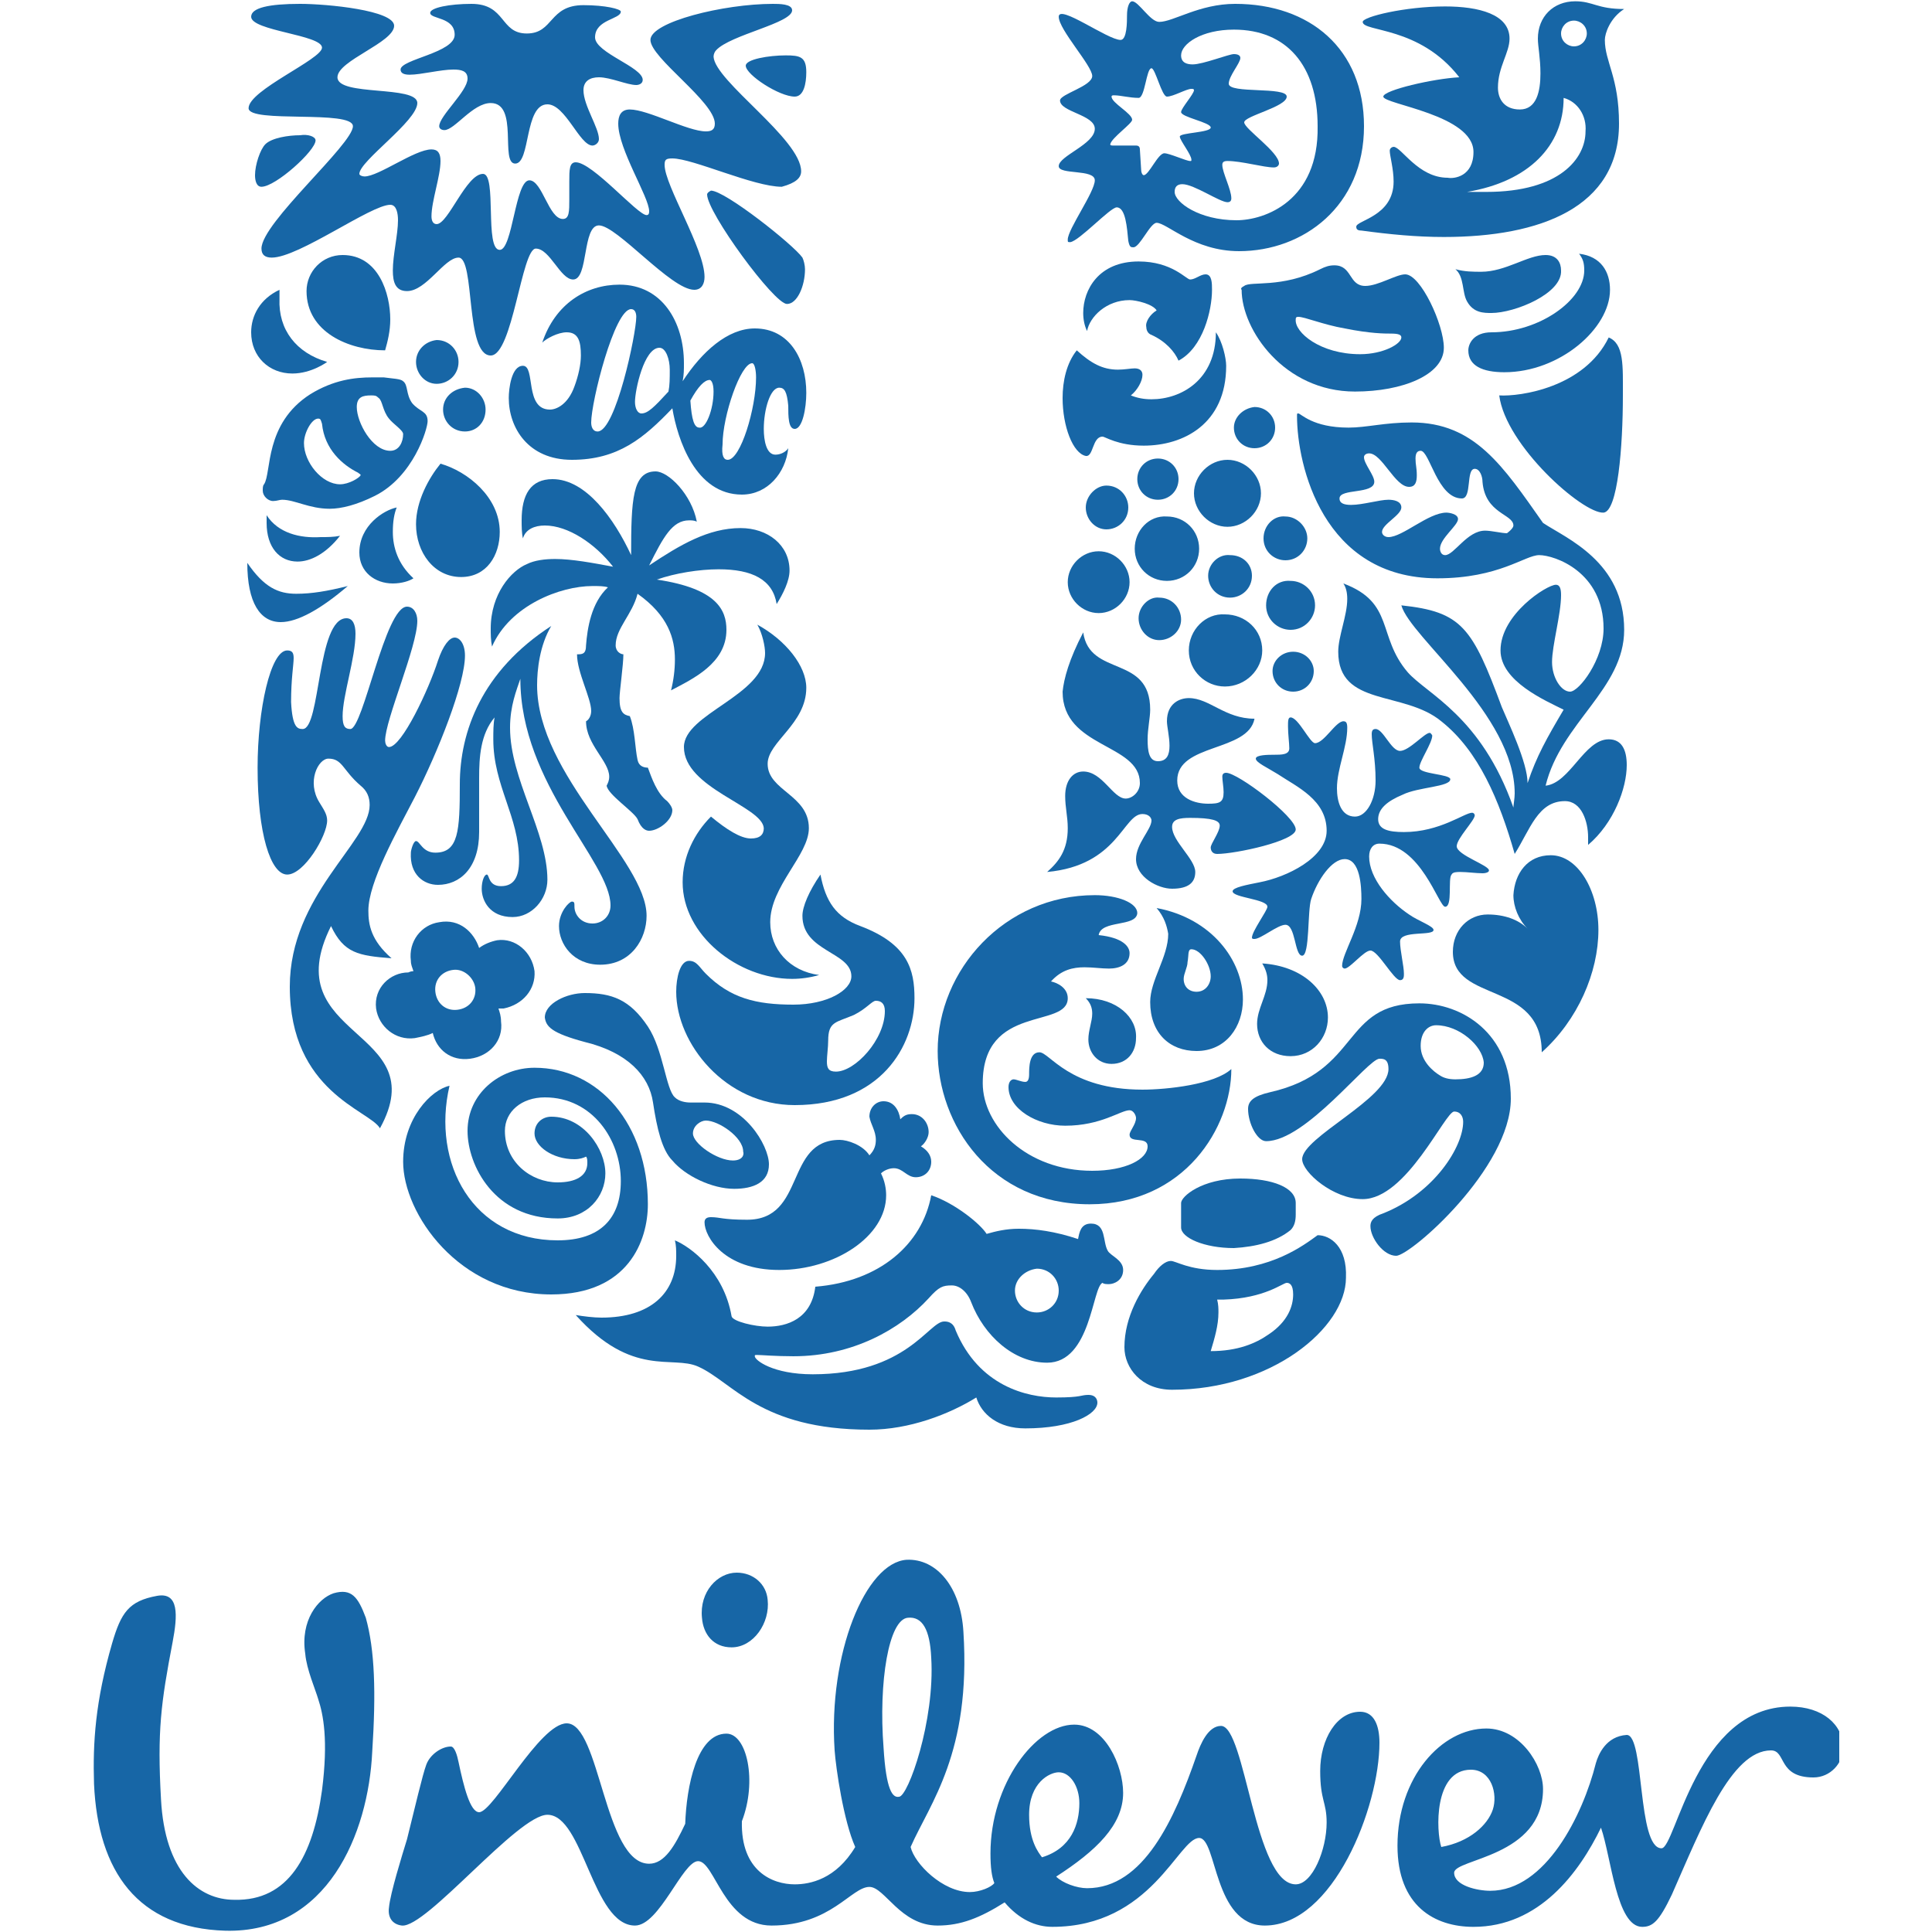 <svg xmlns="http://www.w3.org/2000/svg" xmlns:xlink="http://www.w3.org/1999/xlink" id="Layer_1" x="0px" y="0px" viewBox="0 0 150 150" style="enable-background:new 0 0 150 150;" xml:space="preserve"><style type="text/css">	.st0{clip-path:url(#SVGID_00000096771108569197145390000017194249522084314547_);fill:#1766A6;}	.st1{fill:#1766A6;}</style><g>	<g>		<g>			<g>				<defs>					<rect id="SVGID_1_" x="7.2" width="135.6" height="150"></rect>				</defs>				<clipPath id="SVGID_00000005232864529793730090000005586646214660476833_">					<use xlink:href="#SVGID_1_" style="overflow:visible;"></use>				</clipPath>				<path style="clip-path:url(#SVGID_00000005232864529793730090000005586646214660476833_);fill:#1766A6;" d="M24.7,131.9      c-0.2-0.7-0.9-2.3-1-3.5c-0.4-2.6,1-4.3,2.2-4.7c1.4-0.4,1.9,0.3,2.5,1.9c0.7,2.5,0.8,5.8,0.5,10.4c-0.3,6.4-3.5,14.1-11.4,13.9      c-6.8-0.2-9.9-4.6-10.2-11.4c-0.1-3.2,0.1-6.4,1.4-10.9c0.7-2.4,1.3-3.3,3.5-3.7c1.7-0.3,1.6,1.5,1.2,3.6      c-0.9,4.7-1.2,6.9-0.9,12.2c0.3,5.6,2.9,7.8,5.7,7.8c4.2,0.1,6.1-3.4,6.8-8.5C25.5,135.1,25.1,133.1,24.7,131.9z M114.2,137.4      c1.6,0,2.1,1.9,1.7,3.1c-0.4,1.2-1.8,2.5-4,2.9C111.5,142.2,111.3,137.4,114.2,137.4z M83.8,140c0-1.3-0.7-2.4-1.6-2.4      c-0.7,0-2.3,0.8-2.3,3.3c0,2,0.7,2.9,1,3.3C83.2,143.5,83.8,141.6,83.8,140z M59.6,124.2c-0.1-1.2-1.1-2.1-2.4-2.1      c-1.5,0-2.9,1.5-2.7,3.5c0.1,1.3,0.9,2.3,2.3,2.3C58.5,127.9,59.8,126,59.6,124.2z M72.3,128.7c-0.1-2.2-0.7-3.2-1.8-3.1      c-1.5,0.1-2.3,5-1.9,10.1c0.2,3.3,0.7,3.9,1.2,3.8C70.5,139.5,72.6,133.6,72.3,128.7z M123.9,136.9c-1,4-3.9,9.9-8.2,9.9      c-1,0-2.8-0.4-2.8-1.4c0-1.1,6.9-1.2,6.9-6.5c0-1.9-1.8-4.7-4.4-4.7c-3.5,0-6.9,3.8-6.9,9.1c0,4.7,2.9,6.3,5.9,6.3      c5.1,0,8.2-4.2,9.9-7.7c0.8,2.3,1.2,7.7,3.2,7.7c0.8,0,1.3-0.4,2.3-2.5c2.3-5.2,4.6-11.2,7.7-11.2c1.2,0,0.5,2.1,3.3,2.1      c1.3,0,2.3-1.1,2.3-2.3c0-1.8-1.6-3.2-4.1-3.2c-7.3,0-8.9,11-10,11c-1.9,0-1.3-8.8-2.7-8.8C124.7,134.8,124.1,136.2,123.9,136.9      z M61.7,146.3c1.2,0,3.2-0.4,4.7-2.9c-0.9-2-1.5-6.1-1.6-7.5c-0.5-7.5,2.4-14.6,5.6-14.8c2.3-0.1,4.2,2.1,4.4,5.6      c0.6,9.4-2.6,13.3-4.1,16.7c0.3,1.3,2.5,3.5,4.6,3.5c0.8,0,1.7-0.4,1.9-0.7c-0.2-0.5-0.3-1.2-0.3-2.3c0-5.4,3.5-10,6.5-10      c2.4,0,3.8,3.2,3.8,5.3c0,2.5-2.1,4.5-5.2,6.5c0.5,0.5,1.6,0.9,2.4,0.9c4.4,0,6.8-5.4,8.5-10.3c0.3-0.9,0.9-2.3,1.9-2.3      c1.9,0,2.6,12.3,5.8,12.3c1.3,0,2.4-2.7,2.4-4.8c0-1.6-0.5-1.7-0.5-4c0-2.5,1.3-4.6,3.1-4.6c1.1,0,1.5,1.1,1.5,2.4      c0,5-3.6,14.2-8.9,14.2c-4,0-3.7-6.8-5.1-6.8c-1.6,0-3.7,6.9-11.4,6.9c-1.3,0-2.6-0.6-3.7-1.9c-1.9,1.2-3.4,1.8-5.2,1.8      c-2.9,0-4.1-3-5.3-3c-1.4,0-3,3-7.6,3c-3.7,0-4.4-5-5.7-5c-1.2,0-3,5-4.9,5c-3.3,0-4-8.6-6.8-8.6c-2.3,0-9.4,8.8-11.3,8.6      c-0.8-0.1-1.1-0.7-1-1.4c0.1-1.1,1-4,1.4-5.3c0.6-2.4,1.2-5,1.5-5.8s1.2-1.4,1.9-1.4c0.3,0,0.5,0.7,0.6,1.2      c0.4,1.9,0.9,3.9,1.6,3.9c1.1,0,4.7-6.9,6.8-6.9c2.6,0,2.9,10.9,6.4,10.9c1.2,0,2-1.4,2.8-3.1c0.1-2.9,0.9-7,3.2-7      c1.6,0,2.4,3.7,1.2,6.8C57.5,145.3,60,146.3,61.7,146.3"></path>			</g>		</g>	</g>	<path class="st1" d="M115.8,24.3c-0.6,0-1.4,0-1.9-0.9c-0.4-0.7-0.2-1.9-0.9-2.5c0.7,0.2,1.4,0.2,2,0.2c1.9,0,3.6-1.3,5-1.3   c0.9,0,1.2,0.6,1.2,1.2C121.3,22.8,117.6,24.3,115.8,24.3z M116.8,28.9c4.3,0,8.2-3.4,8.2-6.4c0-1.4-0.7-2.6-2.4-2.8   c0.3,0.4,0.4,0.7,0.4,1.3c0,2.3-3.5,4.8-7.2,4.8c-1.4,0-1.8,0.9-1.8,1.4C114,28.4,115.1,28.9,116.8,28.9z M116.4,30.7   c0.5,3.9,6.5,9.2,8.1,9.1c1.1-0.1,1.5-5.1,1.5-9.1c0-2.3,0.1-4-1.1-4.5C123,30.1,118,30.8,116.4,30.7"></path>	<path class="st1" d="M23.5,56.6c1.4,0,1.1-8.6,3.4-8.6c0.5,0,0.7,0.5,0.7,1.2c0,1.9-1,4.8-1,6.4c0,0.8,0.2,1,0.6,1   c1,0,2.7-9.5,4.4-9.5c0.5,0,0.8,0.5,0.8,1.1c0,2-2.5,7.7-2.5,9.3c0,0.2,0.1,0.5,0.3,0.5c1,0,3.1-4.5,3.8-6.7   c0.4-1.2,0.9-1.8,1.3-1.8c0.4,0,0.8,0.5,0.8,1.4c0,2.2-2.1,7.5-3.9,11c-1.4,2.7-3.6,6.6-3.6,8.8c0,1.1,0.2,2.3,1.8,3.7   c-2.6-0.2-3.7-0.4-4.7-2.5c-4.4,8.8,8.1,7.9,3.8,15.7c-0.8-1.4-7-2.8-7-11c0-7.1,6.2-11.2,6.2-14.1c0-0.6-0.2-1.1-0.7-1.5   c-1.4-1.2-1.4-2.1-2.5-2.1c-0.8,0-1.7,1.8-0.7,3.4c0.3,0.5,0.6,0.9,0.6,1.4c0,1.2-1.8,4.2-3.1,4.2c-1.3,0-2.3-3.2-2.3-8.3   c0-4.5,1-9.1,2.3-9.1c0.4,0,0.5,0.2,0.5,0.6c0,0.5-0.2,1.6-0.2,3.4C22.7,56.5,23.1,56.6,23.5,56.6"></path>	<path class="st1" d="M34,68.7c1.7,0,3.2-1.3,3.2-4.1v-4.2c0-1.6,0.1-3.4,1.2-4.7c-0.1,0.5-0.1,1.1-0.1,1.7c0,3.6,2,6,2,9.4   c0,1.3-0.4,2-1.4,2s-0.9-0.9-1.1-0.9c-0.2,0-0.4,0.5-0.4,1.1c0,0.9,0.6,2.2,2.4,2.2c1.5,0,2.7-1.4,2.7-2.9c0-3.7-2.9-7.8-2.9-11.8   c0-1.7,0.5-2.9,0.8-3.8c0,8.2,7,14.2,7,17.6c0,0.8-0.6,1.4-1.4,1.4c-0.9,0-1.4-0.7-1.4-1.3c0-0.3,0-0.4-0.2-0.4s-1,0.8-1,1.9   c0,1.4,1.1,3,3.2,3c2.4,0,3.6-2,3.6-3.8c0-4.3-8.5-10.9-8.5-17.9c0-1.2,0.2-3.1,1.1-4.6c-5.4,3.5-7.1,8.2-7.1,12.3   c0,3.6-0.1,5.3-1.9,5.3c-1,0-1.2-0.9-1.5-0.9c-0.2,0-0.4,0.7-0.4,0.9C31.8,67.9,32.9,68.7,34,68.7"></path>	<path class="st1" d="M96.6,22.2c0.5-0.4,2.9,0.2,5.9-1.3c0.4-0.2,0.7-0.3,1.1-0.3c1.4,0,1.1,1.6,2.4,1.6c1,0,2.4-0.9,3.1-0.9   c1.2,0,3,3.9,3,5.7c0,2.1-3.2,3.4-6.9,3.4c-5.5,0-8.8-4.8-8.8-7.9C96.3,22.4,96.4,22.3,96.6,22.2z M105.6,27.5   c1.8,0,3.2-0.8,3.2-1.3c0-0.2-0.2-0.3-0.8-0.3c-0.5,0-1.6,0-3.6-0.4c-1.7-0.3-3.1-0.9-3.6-0.9c-0.2,0-0.2,0.1-0.2,0.2   C100.5,25.8,102.5,27.5,105.6,27.5"></path>	<path class="st1" d="M34.9,84.3c-1.4,0.3-3.6,2.5-3.6,5.9c0,4,4.3,10.3,11.5,10.3c6,0,7.5-4.2,7.5-7c0-6.2-3.8-10.6-8.8-10.6   c-2.7,0-5.2,2-5.2,4.9c0,2.7,2.1,6.8,7,6.8c2.3,0,3.7-1.7,3.7-3.5c0-1.9-1.7-4.4-4.2-4.4c-0.7,0-1.3,0.5-1.3,1.3c0,1,1.4,2,3.1,2   c0.4,0,0.7-0.1,0.9-0.2c0.1,0.1,0.1,0.3,0.1,0.5c0,1-0.9,1.5-2.3,1.5c-2.1,0-4.1-1.6-4.1-4c0-1.5,1.3-2.6,3.1-2.6   c3.7,0,5.9,3.3,5.9,6.5c0,2.9-1.6,4.6-4.9,4.6C36.7,96.3,33.5,90.3,34.9,84.3"></path>	<path class="st1" d="M82,108.5c2,0,1.9-0.2,2.5-0.2s0.7,0.4,0.7,0.6c0,0.9-2,2-5.6,2c-2.1,0-3.4-1.1-3.8-2.4   c-2.1,1.3-5.2,2.5-8.3,2.5c-8.5,0-10.6-3.7-13.3-4.9c-2-0.9-5.1,0.9-9.5-4c0.6,0.1,1.4,0.2,2,0.2c3.8,0,5.8-1.9,5.8-4.8   c0-0.4,0-0.8-0.1-1.2c1.2,0.5,3.8,2.4,4.4,5.9c0.1,0.4,1.8,0.8,2.8,0.8c1.5,0,3.4-0.6,3.7-3.1c5-0.4,8.3-3.3,9-7.1   c1.8,0.6,3.8,2.2,4.3,3c0.7-0.2,1.5-0.4,2.5-0.4c1.3,0,2.8,0.2,4.6,0.8c0.1-0.5,0.2-1.2,1-1.2c1.2,0,0.9,1.4,1.3,2.1   c0.2,0.4,1.2,0.7,1.2,1.5s-0.7,1.1-1.1,1.1c-0.2,0-0.4,0-0.5-0.1c-0.8,0.3-0.9,6.2-4.3,6.2c-2.6,0-4.9-2.1-5.9-4.7   c-0.3-0.8-0.9-1.3-1.5-1.3c-0.7,0-1,0.1-1.8,1c-2.2,2.4-5.9,4.5-10.5,4.5c-1.4,0-2.5-0.1-2.8-0.1c-0.2,0-0.2,0-0.2,0.1   c0,0.3,1.4,1.4,4.5,1.4c7.3,0,9-4.1,10.2-4.1c0.2,0,0.7,0,0.9,0.7C76,107.6,79.7,108.5,82,108.5z M78.8,100.2   c0,0.9,0.7,1.7,1.7,1.7c0.9,0,1.7-0.7,1.7-1.7c0-0.9-0.7-1.7-1.7-1.7C79.6,98.6,78.8,99.3,78.8,100.2"></path>	<path class="st1" d="M111.5,79.6c-0.6,0-1.2,0.5-1.2,1.6c0,1.2,1,2,1.5,2.3c0.3,0.2,0.7,0.3,1.2,0.3c1.2,0,2.2-0.3,2.2-1.3   C115.1,81.2,113.3,79.6,111.5,79.6z M107.1,82.2c-0.9,0-5.7,6.4-8.8,6.4c-0.7,0-1.4-1.4-1.4-2.5c0-0.6,0.4-1,1.7-1.3   c7.1-1.6,5.5-6.9,11.6-6.9c3.3,0,7.1,2.3,7.1,7.4c0,5.4-7.8,12.2-8.9,12.2c-1,0-2-1.4-2-2.3c0-0.3,0.1-0.7,1-1   c4-1.6,6.2-5.2,6.2-7.1c0-0.4-0.2-0.8-0.7-0.8c-0.7,0-3.7,6.8-7.1,6.8c-2.3,0-4.7-2.1-4.7-3.1c0-1.7,6.7-4.7,6.7-7   C107.8,82.2,107.4,82.2,107.1,82.2"></path>	<path class="st1" d="M25.4,28.1c0,0-1.2,0.9-2.7,0.9c-1.8,0-3.2-1.3-3.2-3.2c0-1.3,0.7-2.6,2.2-3.3c0,0.2,0,0.5,0,0.7   C21.6,25.6,23,27.4,25.4,28.1z M34.2,36c-0.9,1.1-1.9,2.9-1.9,4.7c0,2.2,1.4,4.1,3.5,4.1c2,0,3-1.7,3-3.5   C38.8,38.6,36.3,36.6,34.2,36z M20.5,37.6c-0.1,0.1-0.1,0.3-0.1,0.5c0,0.4,0.4,0.8,0.8,0.8c0.3,0,0.5-0.1,0.7-0.1   c1,0,2.1,0.7,3.7,0.7c0.9,0,2.1-0.3,3.5-1c3-1.5,4.1-5.2,4.1-5.8c0-0.8-0.6-0.7-1.2-1.4c-0.5-0.7-0.3-1.4-0.7-1.7   c-0.2-0.2-0.8-0.2-1.5-0.3c-0.2,0-0.6,0-0.9,0c-1.4,0-3,0.2-4.8,1.3C20.5,32.9,21.1,36.7,20.5,37.6z M30.2,32.5   c0.3,0.4,1.1,0.9,1.1,1.2c0,0.6-0.3,1.3-1,1.3c-1.4,0-2.6-2.2-2.6-3.4c0-0.8,0.5-0.9,1.1-0.9c0.3,0,0.4,0,0.6,0.2   C29.7,31.1,29.7,31.9,30.2,32.5z M26.4,37.6c-1.4,0-2.8-1.7-2.8-3.2c0-0.8,0.6-1.9,1.1-1.9c0.2,0,0.2,0.1,0.3,0.4   c0.2,2,1.6,3.2,2.8,3.8c0.1,0.1,0.2,0.1,0.2,0.2C27.9,37.1,27.1,37.6,26.4,37.6z M29.9,27.2c0.2-0.7,0.4-1.5,0.4-2.4   c0-2-0.9-5-3.7-5c-1.6,0-2.8,1.3-2.8,2.8C23.8,25.8,27.1,27.2,29.9,27.2z M19.2,43.7c0,3.1,1,4.6,2.6,4.6c1.3,0,3.1-1,5.2-2.8   c-1.6,0.4-2.8,0.6-4,0.6C21.6,46.1,20.5,45.6,19.2,43.7z M20.7,40c0,0.2,0,0.4,0,0.6c0,1.9,1,3,2.4,3c1,0,2.2-0.6,3.3-2   c-0.5,0.1-1,0.1-1.5,0.1C23.3,41.8,21.6,41.4,20.7,40z M30.8,39.4c-1,0.2-2.9,1.4-2.9,3.5c0,1.5,1.2,2.4,2.6,2.4   c0.7,0,1.3-0.2,1.6-0.4c-1.2-1.1-1.6-2.4-1.6-3.6C30.5,40.5,30.6,39.9,30.8,39.4z M32.3,28.1c0,0.9,0.7,1.7,1.6,1.7   c0.9,0,1.7-0.7,1.7-1.7c0-0.9-0.7-1.7-1.7-1.7C33,26.5,32.3,27.2,32.3,28.1z M34.4,31.8c0,0.9,0.7,1.7,1.7,1.7   c0.9,0,1.6-0.7,1.6-1.7c0-0.9-0.7-1.7-1.6-1.7C35.1,30.2,34.4,30.9,34.4,31.8"></path>	<path class="st1" d="M98.8,52.1c0-0.8,0.7-1.5,1.6-1.5s1.6,0.7,1.6,1.5c0,0.9-0.7,1.6-1.6,1.6C99.5,53.7,98.8,53,98.8,52.1z    M84.3,39.4c0,0.9,0.7,1.7,1.6,1.7s1.7-0.7,1.7-1.7c0-0.9-0.7-1.7-1.7-1.7C85.1,37.7,84.3,38.5,84.3,39.4z M82.9,45.2   c0,1.3,1.1,2.4,2.4,2.4s2.4-1.1,2.4-2.4c0-1.3-1.1-2.4-2.4-2.4S82.9,43.9,82.9,45.2z M88.1,42.6c0,1.4,1.1,2.5,2.5,2.5   s2.5-1.1,2.5-2.5s-1.1-2.5-2.5-2.5C89.2,40,88.1,41.2,88.1,42.6z M88.3,37.2c0,0.9,0.7,1.6,1.6,1.6s1.6-0.7,1.6-1.6   c0-0.9-0.7-1.6-1.6-1.6C89,35.6,88.3,36.3,88.3,37.2z M95.8,33.2c0,0.9,0.7,1.6,1.6,1.6s1.6-0.7,1.6-1.6c0-0.9-0.7-1.6-1.6-1.6   C96.5,31.7,95.8,32.4,95.8,33.2z M92.7,38.3c0,1.4,1.2,2.6,2.6,2.6s2.6-1.2,2.6-2.6c0-1.4-1.2-2.6-2.6-2.6   C93.9,35.7,92.7,36.9,92.7,38.3z M88.4,48c0,0.9,0.7,1.7,1.6,1.7s1.7-0.7,1.7-1.6c0-0.9-0.7-1.7-1.7-1.7   C89.2,46.3,88.4,47.1,88.4,48z M93.8,44.7c0,0.9,0.7,1.7,1.7,1.7c0.9,0,1.7-0.7,1.7-1.7c0-0.9-0.7-1.6-1.7-1.6   C94.6,43,93.8,43.8,93.8,44.7z M92.3,50.5c0,1.6,1.3,2.8,2.8,2.8c1.6,0,2.9-1.3,2.9-2.8c0-1.6-1.3-2.8-2.9-2.8   C93.6,47.6,92.3,48.9,92.3,50.5z M98.3,47c0,1.1,0.9,1.9,1.9,1.9c1.1,0,1.9-0.9,1.9-1.9c0-1.1-0.9-1.9-1.9-1.9   C99.1,45,98.3,45.9,98.3,47z M98.1,41.8c0,1,0.8,1.7,1.7,1.7c1,0,1.7-0.8,1.7-1.7s-0.8-1.7-1.7-1.7C98.9,40,98.1,40.8,98.1,41.8"></path>	<path class="st1" d="M102.3,95.9c-1.1,0.8-3.6,2.7-7.8,2.7c-2.2,0-3.2-0.7-3.6-0.7s-0.9,0.4-1.3,1c-1,1.2-2.3,3.3-2.3,5.7   c0,1.6,1.3,3.3,3.7,3.3c7.7,0,13.5-4.8,13.5-8.7C104.6,96.8,103.3,95.9,102.3,95.9z M100.2,95.5c0.3-0.3,0.4-0.7,0.4-1.2v-0.9   c0-1.2-1.8-1.9-4.3-1.9c-3,0-4.6,1.4-4.6,1.9v1.9c0,0.8,1.8,1.6,4.1,1.6C97.5,96.8,99.1,96.4,100.2,95.5z M99.9,99.6   c0.2,0,0.5,0.1,0.5,0.9c0,0.9-0.4,2.1-1.9,3.1c-1,0.7-2.4,1.3-4.5,1.3c0.3-1,0.6-2,0.6-3c0-0.3,0-0.6-0.1-1H95   C98.2,100.8,99.6,99.6,99.9,99.6"></path>	<path class="st1" d="M84.1,49.1c0.5,3.5,5.2,1.7,5.2,6c0,0.6-0.2,1.5-0.2,2.3c0,0.9,0.1,1.7,0.8,1.7c0.7,0,0.9-0.5,0.9-1.2   s-0.2-1.5-0.2-1.9c0-1.4,1-1.8,1.7-1.8c1.6,0,2.8,1.6,5.1,1.6c-0.5,2.6-6,1.9-6,4.8c0,1.4,1.4,1.8,2.4,1.8c0.9,0,1.2-0.1,1.2-0.9   c0-0.4-0.1-0.9-0.1-1.2c0-0.2,0.1-0.3,0.3-0.3c0.9,0,5.4,3.4,5.4,4.4c0,0.9-4.7,1.9-6.1,1.9c-0.4,0-0.5-0.3-0.5-0.5   c0-0.3,0.7-1.2,0.7-1.7c0-0.4-0.6-0.6-2.3-0.6c-0.8,0-1.4,0.1-1.4,0.7c0,1.1,1.8,2.5,1.8,3.5c0,0.8-0.5,1.3-1.8,1.3   c-1.1,0-2.8-0.9-2.8-2.3c0-1.2,1.2-2.3,1.2-3c0-0.2-0.2-0.5-0.7-0.5c-1.5,0-1.9,4-7.4,4.5c0.9-0.8,1.6-1.7,1.6-3.4   c0-0.9-0.2-1.6-0.2-2.5c0-1.2,0.6-1.9,1.4-1.9c1.5,0,2.3,2.1,3.3,2.1c0.5,0,1.1-0.5,1.1-1.2c0-3.1-6-2.7-6-7.1   C82.6,52.7,83,51.2,84.1,49.1z M103.8,61.2c0,1,0.3,2.2,1.4,2.2c0.9,0,1.6-1.3,1.6-2.8c0-1.7-0.3-2.9-0.3-3.6   c0-0.3,0.1-0.4,0.3-0.4c0.6,0,1.2,1.7,1.9,1.7c0.7,0,1.9-1.4,2.3-1.4c0.1,0,0.2,0.2,0.2,0.2c0,0.6-1,2-1,2.5s2.4,0.5,2.4,0.9   c0,0.6-2.5,0.6-3.7,1.2c-1.2,0.5-1.9,1.1-1.9,1.9s0.8,1,2,1c2.8,0,4.7-1.5,5.3-1.5c0.1,0,0.2,0.1,0.2,0.2c0,0.4-1.4,1.8-1.4,2.4   c0,0.7,2.6,1.5,2.5,1.9c0,0.1-0.2,0.2-0.5,0.2c-0.5,0-1.2-0.1-1.7-0.1c-0.3,0-0.6,0-0.7,0.2c-0.3,0.3,0.1,2.5-0.5,2.5   c-0.5,0-1.9-4.9-5.1-4.9c-0.5,0-0.8,0.4-0.8,1c0,1.7,1.6,3.5,3.1,4.5c0.7,0.5,1.9,0.9,1.9,1.2c0,0.5-2.6,0-2.6,0.9   c0,0.7,0.3,1.9,0.3,2.5c0,0.2,0,0.5-0.3,0.5c-0.5,0-1.7-2.3-2.3-2.3c-0.5,0-1.6,1.4-2,1.4c-0.1,0-0.2-0.1-0.2-0.2   c0-1,1.5-3.1,1.5-5.2c0-1-0.1-3.1-1.3-3.1c-1,0-2.1,1.6-2.6,3.1c-0.3,0.9-0.1,4.4-0.7,4.4s-0.5-2.4-1.3-2.4c-0.6,0-1.9,1.1-2.4,1.1   c-0.1,0-0.2,0-0.2-0.1c0-0.5,1.2-2.1,1.2-2.4c0-0.6-2.7-0.7-2.7-1.2c0-0.3,1.1-0.5,2.1-0.7c2.1-0.4,5.2-1.9,5.2-4   c0-2.4-2.3-3.4-3.8-4.4c-0.8-0.5-1.7-0.9-1.7-1.2s1-0.3,1.4-0.3c0.6,0,1.2,0,1.2-0.5c0-0.4-0.1-1.1-0.1-1.7c0-0.4,0-0.7,0.2-0.7   c0.6,0,1.5,2,1.9,2c0.7,0,1.6-1.7,2.2-1.7c0.2,0,0.3,0.1,0.3,0.5C104.6,58,103.8,59.7,103.8,61.2"></path>	<path class="st1" d="M85.3,72.6c1.9,0.2,2.4,0.9,2.4,1.4c0,0.9-0.8,1.2-1.6,1.2c-0.6,0-1.2-0.1-1.9-0.1c-0.9,0-1.8,0.2-2.6,1.1   c0.5,0.1,1.3,0.5,1.3,1.3c0,2.4-6.6,0.4-6.6,6.6c0,3.3,3.4,6.8,8.5,6.8c2.6,0,4.3-0.9,4.3-1.9c0-0.8-1.4-0.2-1.4-0.9   c0-0.3,0.5-0.8,0.5-1.3c0-0.2-0.2-0.6-0.5-0.6c-0.7,0-2.2,1.2-5,1.2c-2.2,0-4.4-1.3-4.4-3c0-0.4,0.2-0.6,0.4-0.6   c0.2,0,0.6,0.2,0.9,0.2c0.2,0,0.3-0.2,0.3-0.6c0-0.5,0-1.7,0.8-1.7s2.3,2.9,8,2.9c1.9,0,5.6-0.4,6.9-1.6c0,4.5-3.6,10.5-11,10.5   c-7.7,0-11.8-6.2-11.8-11.9c0-6.3,5.2-12.1,12.2-12.1c1.8,0,3.3,0.6,3.3,1.4C88.2,72,85.5,71.4,85.3,72.6z M98,74.8   c0.3,0.5,0.4,0.9,0.4,1.3c0,1.2-0.8,2.2-0.8,3.4c0,1.4,1,2.5,2.6,2.5c1.7,0,2.9-1.4,2.9-3C103.1,76.9,101.1,75,98,74.8z M84.3,77.5   c0.4,0.4,0.5,0.8,0.5,1.2c0,0.6-0.3,1.3-0.3,2c0,1,0.7,1.9,1.8,1.9c1.2,0,1.9-0.9,1.9-2C88.3,79,86.7,77.5,84.3,77.5z M89.8,70.5   c4.3,0.8,6.7,4.1,6.7,7.1c0,2.1-1.3,4-3.6,4c-2.1,0-3.6-1.4-3.6-3.8c0-1.7,1.4-3.5,1.4-5.3C90.6,71.9,90.4,71.2,89.8,70.5z    M91.9,76c0,0.6,0.4,1,1,1c0.7,0,1.1-0.6,1.1-1.2c0-0.9-0.8-2.1-1.5-2.1c-0.3,0-0.2,0.5-0.3,1C92.2,75.1,91.9,75.6,91.9,76"></path>	<path class="st1" d="M46.4,33.5c1.4,0,3-7.6,3-8.9c0-0.3-0.1-0.6-0.4-0.6c-1.3,0-3.1,7.2-3.1,8.8C45.9,33.1,46,33.5,46.4,33.5z    M56.5,35.7c1,0,2.2-4,2.2-6.4c0-0.5-0.1-1.1-0.3-1.1c-0.9,0-2.3,4.1-2.3,6.3C56,35.4,56.2,35.7,56.5,35.7z M49.8,32.1   c0.5,0,1-0.5,2.1-1.7c0.1-0.5,0.1-1,0.1-1.7c0-0.8-0.3-1.7-0.8-1.7c-1.2,0-1.9,3.3-1.9,4.2C49.3,31.7,49.5,32.1,49.8,32.1z    M55.4,30.4c0-0.7-0.2-0.9-0.3-0.9c-0.4,0-0.9,0.5-1.5,1.6c0.1,1.5,0.3,2.1,0.7,2.1C54.8,33.3,55.4,31.8,55.4,30.4z M58.6,25.5   c2.7,0,4,2.4,4,5c0,1.2-0.3,2.8-0.9,2.8c-0.5,0-0.5-1-0.5-1.8c-0.1-1.1-0.3-1.4-0.7-1.4c-0.7,0-1.2,1.7-1.2,3.2c0,0.9,0.2,2,0.9,2   c0.4,0,0.8-0.2,1-0.5c-0.2,1.9-1.6,3.6-3.6,3.6c-3.6,0-5-4.3-5.4-6.7c-2.2,2.3-4.2,4-7.8,4c-3.4,0-4.9-2.5-4.9-4.8   c0-0.7,0.2-2.5,1.1-2.5c1,0,0.1,3.4,2.1,3.4c0.5,0,1.4-0.4,1.9-1.8c0.3-0.8,0.5-1.7,0.5-2.4c0-1.1-0.2-1.8-1.1-1.8   c-0.7,0-1.6,0.5-1.9,0.8c1-3,3.4-4.5,6-4.5c3.3,0,5,2.9,5,6.1c0,0.5,0,0.9-0.1,1.4C54.5,27.3,56.5,25.5,58.6,25.5"></path>	<path class="st1" d="M50.9,36.6c-1.8,0-1.9,2.2-1.9,6.5c-1.3-2.8-3.5-5.9-6.1-5.9c-1.7,0-2.4,1.2-2.4,3.2c0,0.4,0,1,0.1,1.4   c0.2-0.7,0.9-1,1.7-1c1.8,0,3.9,1.4,5.3,3.2c-1.6-0.3-3.2-0.6-4.5-0.6c-0.8,0-1.6,0.1-2.2,0.4c-1.2,0.5-2.8,2.3-2.8,5   c0,0.4,0,0.9,0.1,1.4c1.4-3.2,5.3-4.7,7.8-4.7c0.5,0,0.9,0,1.2,0.1c-1.3,1.2-1.6,3.2-1.7,4.5c0,0.7-0.3,0.7-0.7,0.7   c0,1.4,1.1,3.4,1.1,4.4c0,0.4-0.2,0.7-0.4,0.8c0,1.8,1.8,3.1,1.8,4.3c0,0.3-0.1,0.5-0.2,0.7c0.1,0.7,2.1,2,2.4,2.6   c0.3,0.8,0.7,0.9,0.9,0.9c0.7,0,1.8-0.8,1.8-1.6c0-0.2-0.2-0.5-0.4-0.7c-0.8-0.6-1.2-1.8-1.5-2.6c-0.3,0-0.7-0.1-0.8-0.6   c-0.2-0.9-0.2-2.4-0.6-3.4c-0.5-0.1-0.8-0.3-0.8-1.4c0-0.5,0.3-2.6,0.3-3.4c-0.2,0-0.6-0.2-0.6-0.7c0-1.3,1.3-2.4,1.7-4   c2.4,1.7,2.9,3.5,2.9,5.1c0,0.8-0.1,1.6-0.3,2.4c1.7-0.9,4.3-2.1,4.3-4.7c0-1.5-0.7-3.2-5.4-3.9c1.4-0.5,3.3-0.8,4.8-0.8   c2.6,0,4.2,0.8,4.5,2.7c0.5-0.8,1-1.8,1-2.6c0-2-1.7-3.3-3.8-3.3c-2.5,0-4.7,1.3-7.1,2.9c1.1-2.2,1.8-3.5,3.1-3.5   c0.2,0,0.4,0,0.6,0.1C53.7,38.4,51.9,36.6,50.9,36.6"></path>	<path class="st1" d="M120.4,66.4c2.1,0,3.7,2.7,3.7,5.8c0,3.3-1.6,7-4.4,9.5c0-5.6-6.9-3.8-6.9-7.8c0-1.7,1.2-2.9,2.7-2.9   c1.3,0,2.4,0.4,3.1,1.1c-0.7-0.7-1.1-1.7-1.1-2.6C117.6,67.8,118.6,66.4,120.4,66.4"></path>	<path class="st1" d="M83.6,27.2c1.1,1,2,1.5,3.2,1.5c0.5,0,1-0.1,1.3-0.1c0.4,0,0.6,0.2,0.6,0.5c0,0.5-0.4,1.2-0.9,1.6   c0.5,0.2,1,0.3,1.6,0.3c2.3,0,5-1.5,5-5.2c0.5,0.7,0.8,2,0.8,2.6c0,4.5-3.3,6.2-6.4,6.2c-2,0-3-0.7-3.2-0.7c-0.8,0-0.7,1.6-1.3,1.5   c-1-0.2-1.8-2.3-1.8-4.5C82.5,29.6,82.8,28.2,83.6,27.2z M89.8,24.1c-0.3-0.5-1.6-0.8-2.1-0.8c-1.8,0-3.1,1.3-3.3,2.4   c-0.2-0.4-0.3-0.9-0.3-1.4c0-1.8,1.2-4,4.3-4c2.6,0,3.7,1.4,4,1.4c0.4,0,0.8-0.4,1.2-0.4c0.5,0,0.5,0.7,0.5,1.2   c0,1.6-0.7,4.5-2.6,5.5c-0.3-0.7-1-1.5-2.1-2c-0.3-0.1-0.4-0.4-0.4-0.6C88.9,25,89.3,24.4,89.8,24.1"></path>	<path class="st1" d="M54.9,15.1c0,1.4,5.2,8.5,6.2,8.5c0.8,0,1.4-1.4,1.4-2.7c0-0.3-0.1-0.7-0.2-0.9c-0.7-1-6-5.2-7.1-5.2   C55,14.9,54.9,15,54.9,15.1z M24.5,10.9c0,0.8-3.1,3.6-4.2,3.6c-0.4,0-0.5-0.5-0.5-0.9c0-0.8,0.4-2,0.8-2.4   c0.5-0.5,1.8-0.7,2.7-0.7C23.9,10.4,24.5,10.6,24.5,10.9z M62.2,13.3c0-2.5-6.7-7-6.8-8.9c0-0.2,0.1-0.4,0.2-0.5   c1.1-1.2,5.9-2.1,5.9-3.1c0-0.5-1-0.5-1.5-0.5c-3.8,0-9.5,1.4-9.5,2.8s5,4.8,5,6.5c0,0.5-0.3,0.6-0.7,0.6c-1.4,0-4.5-1.7-5.9-1.7   C48.2,8.5,48,9,48,9.6c0,2,2.4,5.7,2.4,6.8c0,0.1,0,0.3-0.2,0.3c-0.7,0-4.2-4.1-5.5-4.1c-0.5,0-0.5,0.6-0.5,1.5v1.4   c0,0.9,0,1.5-0.5,1.5c-1.1,0-1.6-3-2.6-3c-1.1,0-1.3,5.4-2.3,5.4c-1.2,0-0.2-5.9-1.3-5.9c-1.3,0-2.7,3.9-3.6,3.9   c-0.3,0-0.4-0.3-0.4-0.6c0-1.2,0.7-3.1,0.7-4.3c0-0.6-0.2-0.9-0.7-0.9c-1.3,0-4.1,2.1-5.2,2.1c-0.2,0-0.4-0.1-0.4-0.2   c0-1,4.5-4.1,4.5-5.5s-6.2-0.5-6.2-2c0-1.3,4.4-2.7,4.4-4c0-1.2-5.2-1.7-7.3-1.7c-2.4,0-3.8,0.3-3.8,1c0,1.1,5.5,1.4,5.5,2.4   c0,0.9-5.7,3.3-5.7,4.7c0,1.2,8.1,0.1,8.1,1.4c0,1.4-7.1,7.5-7.1,9.5c0,0.5,0.3,0.7,0.8,0.7c2.1,0,7.7-4.1,9.2-4.1   c0.5,0,0.6,0.7,0.6,1.2c0,1.1-0.4,2.7-0.4,3.9c0,0.9,0.2,1.6,1.1,1.6c1.5,0,2.9-2.6,4-2.6c1.3,0,0.5,7.6,2.5,7.6   c1.7,0,2.4-8.3,3.5-8.3s1.9,2.4,2.9,2.4c1.2,0,0.7-4.2,2-4.2c1.4,0,5.6,5,7.4,5c0.6,0,0.8-0.5,0.8-1c0-2.2-3.1-7.1-3.1-8.7   c0-0.4,0.1-0.5,0.6-0.5c1.6,0,6.3,2.2,8.5,2.2C61.8,14.2,62.2,13.8,62.2,13.3z M57.9,5.1c0,0.7,2.6,2.4,3.8,2.4   c0.7,0,0.9-1,0.9-1.9c0-1.2-0.5-1.3-1.6-1.3C59.7,4.3,57.9,4.6,57.9,5.1z M48.2,0.9c0-0.2-1.2-0.5-2.9-0.5c-2.7,0-2.3,2.2-4.4,2.2   c-2.1,0-1.6-2.3-4.3-2.3c-1.7,0-3.2,0.3-3.2,0.7c0,0.5,1.9,0.3,1.9,1.7s-4.2,1.9-4.2,2.7c0,0.3,0.3,0.4,0.7,0.4   c0.9,0,2.4-0.4,3.4-0.4c0.6,0,1.1,0.1,1.1,0.7c0,1-2.2,2.9-2.2,3.7c0,0.2,0.2,0.3,0.4,0.3c0.8,0,2.2-2.1,3.6-2.1   c2.2,0,0.7,4.7,1.9,4.7s0.7-4.6,2.5-4.6c1.4,0,2.5,3.2,3.5,3.2c0.2,0,0.5-0.2,0.5-0.5c0-0.9-1.2-2.6-1.2-3.8c0-0.7,0.5-1,1.2-1   c0.9,0,2.2,0.6,2.9,0.6c0.2,0,0.5-0.1,0.5-0.4c0-1-3.7-2.1-3.7-3.3C46.2,1.5,48.2,1.5,48.2,0.9"></path>	<path class="st1" d="M121.4,7.6c0,3.7-2.7,6.5-7.5,7.3c0.5,0,1,0,1.5,0c5.7,0,7.7-2.6,7.7-4.7C123.2,9,122.5,7.9,121.4,7.6z    M114.4,11.8c0-2.9-7-3.7-7-4.3c0-0.5,3.9-1.4,5.9-1.5c-3.1-4-7.5-3.5-7.5-4.3c0-0.4,3.3-1.2,6.4-1.2c2.6,0,5,0.6,5,2.5   c0,1.1-0.9,2.2-0.9,3.8c0,0.9,0.5,1.7,1.7,1.7c1.3,0,1.6-1.4,1.6-2.8c0-1.2-0.2-2.1-0.2-2.7c0-1.7,1.2-2.9,2.9-2.9   c1.4,0,1.7,0.6,3.8,0.6c-1.1,0.7-1.5,1.9-1.5,2.4c0,1.7,1.1,2.9,1.1,6.5c0,6.5-6.1,8.8-13.6,8.8c-2.1,0-4.2-0.2-6.4-0.5   c-0.3,0-0.4-0.1-0.4-0.3c0-0.5,2.9-0.8,2.9-3.5c0-1-0.3-2-0.3-2.4c0-0.2,0.2-0.3,0.3-0.3c0.6,0,1.9,2.4,4.2,2.4   C112.9,13.9,114.4,13.7,114.4,11.8z M121.2,2.6c0,0.6,0.5,1,1,1c0.6,0,1-0.5,1-1c0-0.6-0.5-1-1-1C121.6,1.6,121.2,2.1,121.2,2.6"></path>	<path class="st1" d="M117.5,40.8c0-0.9-2.2-0.9-2.4-3.4c0-0.4-0.2-1-0.6-1c-0.7,0-0.2,2.3-1,2.3c-1.9,0-2.5-3.7-3.2-3.7   c-0.2,0-0.4,0.1-0.4,0.6s0.1,0.7,0.1,1.3c0,0.5-0.1,0.9-0.6,0.9c-1.1,0-2.1-2.6-3.1-2.6c-0.2,0-0.4,0.1-0.4,0.3   c0,0.5,0.8,1.4,0.8,1.9c0,1-2.7,0.5-2.7,1.3c0,0.4,0.4,0.5,0.9,0.5c0.9,0,2.2-0.4,2.9-0.4c0.4,0,1,0.1,1,0.6c0,0.6-1.5,1.3-1.5,1.9   c0,0.2,0.2,0.4,0.5,0.4c1.1,0,3.1-1.9,4.5-1.9c0.2,0,0.9,0.1,0.9,0.5c0,0.5-1.4,1.5-1.4,2.3c0,0.2,0.1,0.5,0.4,0.5   c0.7,0,1.7-1.9,3.1-1.9c0.5,0,1.3,0.2,1.7,0.2C117.4,41.1,117.5,40.9,117.5,40.8z M118.6,60.8c0.7-2.1,1.5-3.5,2.8-5.7   c-1.4-0.7-4.9-2.2-4.9-4.6c0-2.8,3.6-5.1,4.3-5.1c0.3,0,0.4,0.3,0.4,0.8c0,1.5-0.7,3.9-0.7,5.2c0,1.2,0.7,2.3,1.4,2.3   c0.7,0,2.6-2.5,2.6-4.9c0-4.4-3.8-5.7-5-5.7c-1.1,0-3.1,1.8-7.9,1.8c-8.9,0-10.9-8.8-10.9-12.6c0-0.2,0-0.2,0.1-0.2   c0.2,0,1.1,1.1,3.9,1.1c1.4,0,2.8-0.4,4.9-0.4c4.9,0,7.1,3.4,10.2,7.8c1.8,1.2,6.3,3,6.3,8.3c0,4.6-4.9,7.2-6.1,12.1   c1.9-0.2,3-3.6,4.9-3.6c1,0,1.4,0.8,1.4,2c0,1.8-1,4.5-3,6.2c0-0.2,0-0.4,0-0.6c0-1.2-0.5-2.8-1.8-2.8c-2.1,0-2.7,2.2-3.9,4.1   c-1.2-4.2-2.8-8-5.7-10.3c-2.9-2.4-8-1.1-8-5.4c0-1.2,0.7-2.8,0.7-4.1c0-0.5-0.1-0.9-0.3-1.2c4,1.5,2.6,4.1,5,6.9   c1.5,1.7,5.7,3.4,8.2,10.5c0-0.2,0.1-0.7,0.1-1.1c0-6.1-8.1-12.1-8.8-14.6c4.7,0.5,5.5,1.7,7.8,7.9   C117.1,56.1,118.6,59.2,118.6,60.8"></path>	<path class="st1" d="M96,17.1c-2.9,0-4.8-1.4-4.8-2.2c0-0.4,0.2-0.6,0.6-0.6c0.9,0,2.9,1.4,3.5,1.4c0.2,0,0.3-0.1,0.3-0.3   c0-0.7-0.7-2-0.7-2.6c0-0.2,0.1-0.3,0.4-0.3c1.1,0,2.8,0.5,3.6,0.5c0.3,0,0.4-0.2,0.4-0.3c0-0.9-2.7-2.7-2.7-3.2s3.3-1.2,3.3-2   s-4.5-0.2-4.5-1c0-0.6,0.9-1.6,0.9-2c0-0.2-0.2-0.3-0.5-0.3c-0.4,0-2.4,0.8-3.2,0.8c-0.4,0-0.9-0.1-0.9-0.7c0-0.9,1.6-2,4.1-2   c4.1,0,6.5,2.8,6.5,7.5C102.4,15.6,98.2,17.1,96,17.1z M87.9,9.3c0-0.5-1.6-1.3-1.6-1.8c0-0.1,0.1-0.1,0.2-0.1   c0.5,0,1.2,0.2,1.9,0.2c0.5,0,0.6-2.3,1-2.3c0.3,0,0.8,2.2,1.2,2.2c0.5,0,1.5-0.6,1.9-0.6c0.1,0,0.2,0,0.2,0.1c0,0.3-1,1.4-1,1.7   c0,0.4,2.3,0.8,2.3,1.2s-2.4,0.4-2.4,0.7s0.9,1.4,0.9,1.8c0,0.1,0,0.1-0.1,0.1c-0.3,0-1.6-0.6-2-0.6c-0.5,0-1.2,1.7-1.6,1.7   c-0.1,0-0.2-0.2-0.2-0.4l-0.1-1.6c0-0.2-0.1-0.3-0.3-0.3c-0.5,0-1.4,0-1.7,0c-0.2,0-0.3,0-0.3-0.1C86.3,10.7,87.9,9.6,87.9,9.3z    M86.7,16.1c0.7,0,0.8,1.6,0.9,2.6c0.1,0.5,0.2,0.5,0.4,0.5c0.5,0,1.3-1.9,1.8-1.9c0.8,0,2.9,2.2,6.4,2.2c5,0,9.7-3.5,9.7-9.7   c0-6-4.2-9.5-10-9.5c-2.8,0-4.8,1.4-5.9,1.4c-0.7,0-1.6-1.6-2.1-1.6c-0.2,0-0.4,0.4-0.4,1.1c0,0.5,0,1.9-0.5,1.9   c-1,0-4.8-2.8-4.8-1.8s2.6,3.8,2.6,4.6s-2.5,1.4-2.5,1.9c0,0.9,2.7,1.1,2.7,2.2c0,1.2-2.8,2.1-2.8,2.9c0,0.7,2.8,0.2,2.8,1.1   s-2.1,3.8-2.1,4.6c0,0.2,0,0.2,0.2,0.2C83.8,18.7,86.2,16.1,86.7,16.1"></path>	<path class="st1" d="M68,88.5c0,0.4-0.1,0.8-0.5,1.2c-0.5-0.8-1.7-1.2-2.3-1.2c-4.3,0-2.6,6.2-7.2,6.2c-1.9,0-2.1-0.2-2.8-0.2   c-0.3,0-0.5,0.1-0.5,0.4c0,1.1,1.5,3.7,5.8,3.7s8.3-2.6,8.3-5.8c0-0.5-0.1-1.1-0.4-1.7c0.2-0.2,0.6-0.4,1-0.4c0.7,0,1,0.7,1.7,0.7   s1.2-0.5,1.2-1.2c0-0.5-0.3-0.9-0.8-1.2c0.3-0.2,0.6-0.7,0.6-1.1c0-0.7-0.5-1.4-1.3-1.4c-0.4,0-0.6,0.1-0.9,0.4   c-0.1-0.7-0.5-1.4-1.3-1.4c-0.6,0-1.1,0.5-1.1,1.2C67.6,87.3,68,87.8,68,88.5"></path>	<path class="st1" d="M45.4,80.9c3.3,0.8,5,2.6,5.3,4.7c0.3,2,0.7,3.7,1.5,4.5c1,1.2,3.1,2.2,4.8,2.2c1.5,0,2.7-0.5,2.7-1.9   c0-1.5-2-4.8-5-4.8c-0.3,0-0.7,0-1.1,0c-0.4,0-0.9-0.1-1.2-0.4c-0.7-0.6-0.9-3.7-2.1-5.5c-1.4-2.1-2.8-2.6-4.9-2.6   c-1.4,0-3.1,0.8-3.1,1.9C42.4,79.7,42.8,80.2,45.4,80.9z M56.9,90.1c-1.2,0-3.1-1.3-3.1-2.1c0-0.6,0.6-1,1-1c1,0,2.9,1.3,2.9,2.4   C57.8,89.7,57.6,90.1,56.9,90.1"></path>	<path class="st1" d="M53.1,58c0-2.6,6.3-4,6.3-7.3c0-0.5-0.2-1.5-0.6-2.2c2.2,1.2,3.8,3.2,3.8,4.9c0,2.8-3,4.2-3,5.9   c0,2.1,3.2,2.4,3.2,5c0,2.1-3,4.5-3,7.3c0,2.1,1.5,3.8,3.8,4.1c-0.7,0.2-1.4,0.3-2.1,0.3c-4.2,0-8.5-3.4-8.5-7.5   c0-2,0.9-3.8,2.2-5.1c1.2,1,2.3,1.7,3.1,1.7c0.7,0,1-0.3,1-0.8C59.2,62.6,53.1,61.2,53.1,58z M66.3,78.8c-1.4,0.6-2,0.5-2,2   c0,0.5-0.1,1.2-0.1,1.6c0,0.5,0.1,0.8,0.7,0.8c1.5,0,3.8-2.5,3.8-4.7c0-0.6-0.3-0.8-0.7-0.8C67.7,77.7,67.3,78.3,66.3,78.8z    M66.1,75.8c0-1.9-3.8-1.9-3.8-4.7c0-0.7,0.5-1.9,1.4-3.2c0.4,2.1,1.2,3.3,3.1,4c3.7,1.4,4.2,3.4,4.2,5.6c0,3.7-2.6,8.3-9.3,8.3   c-5.4,0-9.2-4.8-9.2-8.8c0-1.1,0.3-2.4,1-2.4c0.6,0,0.8,0.5,1.3,1c1.9,1.9,3.9,2.4,6.8,2.4C64.2,78,66.1,76.9,66.1,75.8"></path>	<path class="st1" d="M36.9,76.7c0.1,0.9-0.5,1.6-1.4,1.7s-1.6-0.5-1.7-1.4c-0.1-0.9,0.5-1.6,1.4-1.7C36,75.2,36.8,75.9,36.9,76.7z    M29.2,78.3c0.2,1.4,1.5,2.5,3,2.3c0.5-0.1,1-0.2,1.4-0.4c0.3,1.3,1.4,2.2,2.9,2s2.6-1.4,2.4-2.9c0-0.4-0.1-0.7-0.2-1   c0,0,0.2,0,0.4,0c1.5-0.3,2.5-1.5,2.4-2.9c-0.2-1.5-1.5-2.6-2.9-2.4c-0.5,0.1-1,0.3-1.4,0.6c-0.4-1.2-1.5-2.3-3.1-2   c-1.4,0.2-2.4,1.5-2.2,3c0,0.3,0.1,0.5,0.2,0.8c0,0-0.2,0-0.4,0.1C30.3,75.5,29,76.7,29.2,78.3"></path></g></svg>